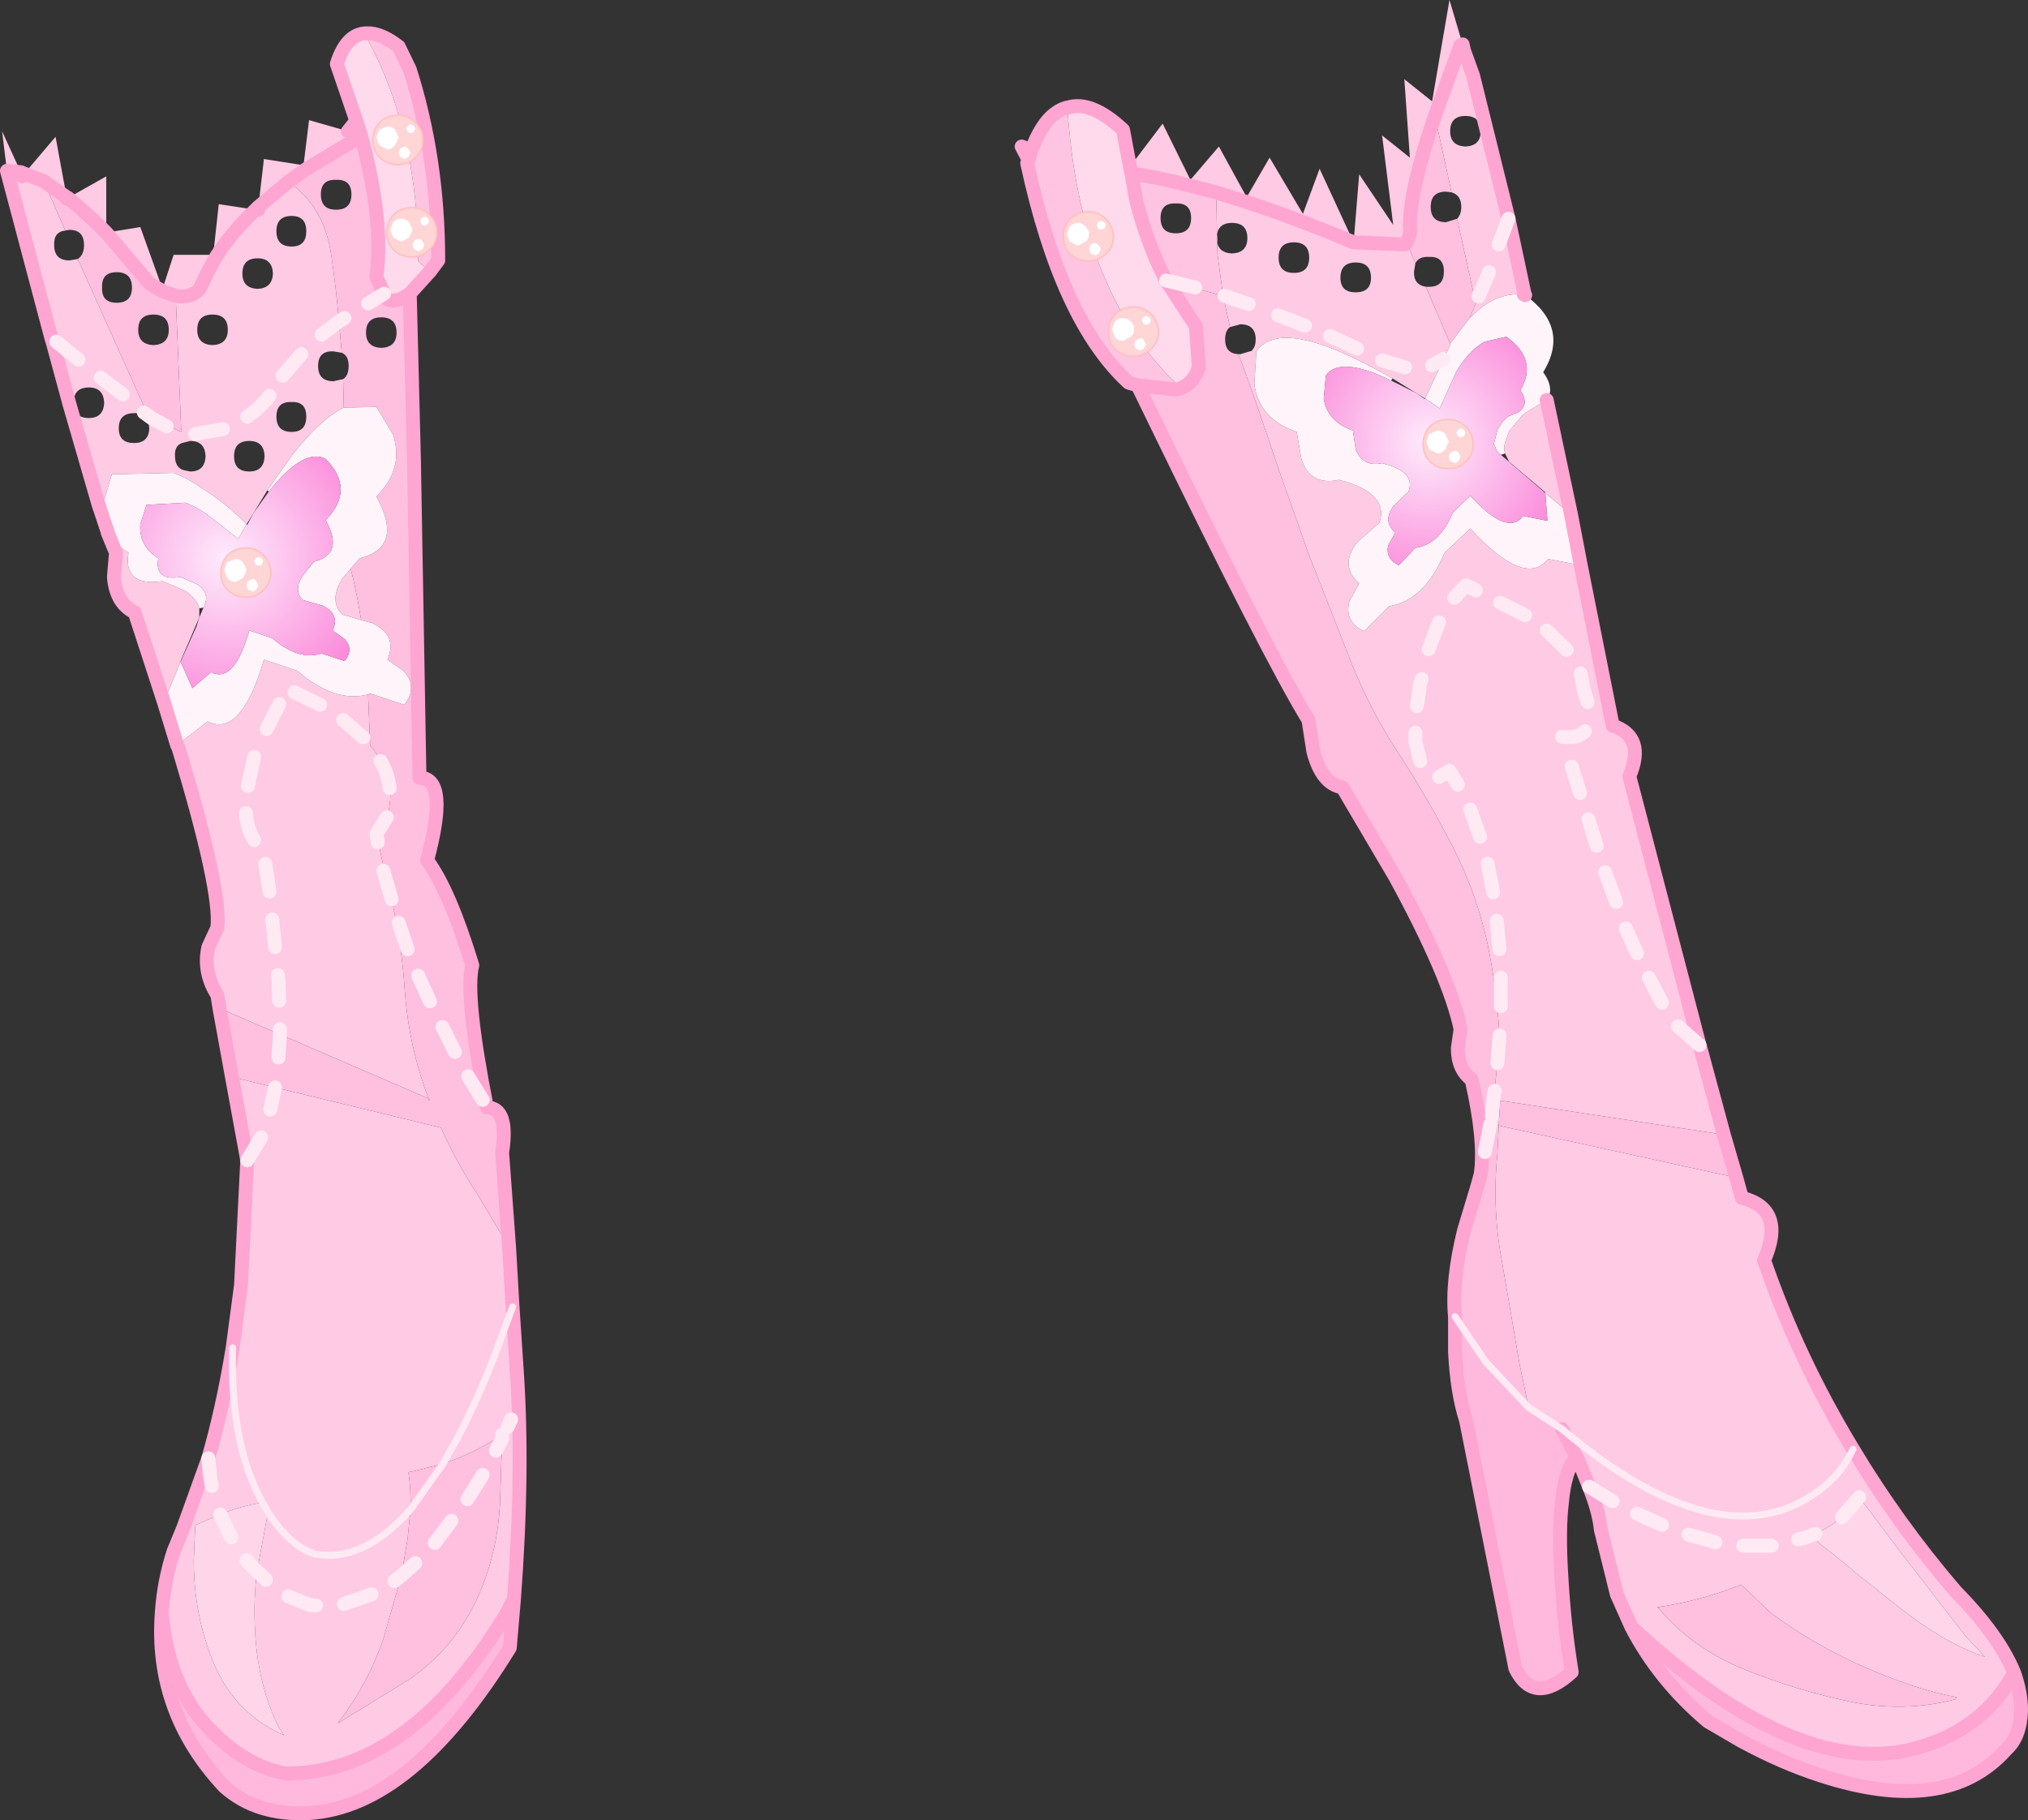 <?xml version="1.0" encoding="UTF-8" standalone="no"?>
<svg xmlns:xlink="http://www.w3.org/1999/xlink" height="131.05px" width="146.0px" xmlns="http://www.w3.org/2000/svg">
  <rect width="100%" height="100%" fill="#333333" stroke="none"/>
  <g transform="matrix(1.0, 0.0, 0.0, 1.0, 246.6, -125.05)">
    <path d="M-165.25 137.05 L-162.9 133.95 -160.9 138.0 -158.85 135.6 -156.85 139.25 -155.2 136.4 -152.8 140.45 -151.6 137.2 -149.15 142.5 -148.75 137.6 -146.3 141.25 -147.1 134.8 -145.1 136.4 -145.5 130.75 -143.5 132.35 -142.25 125.05 -141.3 128.25 -141.45 128.3 -141.55 128.55 -143.3 133.4 -141.55 128.55 -141.2 128.7 -140.55 130.5 -138.0 140.8 -136.85 146.2 -136.9 146.25 Q-138.7 146.1 -140.2 147.4 L-140.8 147.95 -140.35 146.9 -141.7 140.8 Q-141.4 140.5 -141.4 139.95 -141.4 139.1 -142.1 138.9 L-143.3 133.4 Q-145.1 138.7 -145.1 141.25 -145.0 141.95 -145.35 142.5 L-145.45 142.65 -149.15 142.5 Q-153.45 140.7 -157.0 139.55 L-159.05 138.9 -157.0 139.55 Q-153.45 140.7 -149.15 142.5 L-145.45 142.65 -145.35 142.5 -144.7 144.0 -144.8 144.6 Q-144.85 145.55 -143.95 145.7 L-142.2 149.8 -142.2 149.9 -144.0 153.75 -144.65 153.35 -146.35 152.3 Q-147.75 151.5 -149.2 150.8 -154.65 148.2 -156.15 150.35 L-156.3 152.7 Q-155.95 155.25 -153.25 156.15 L-152.9 158.15 Q-152.25 160.05 -150.2 159.6 -146.55 160.55 -147.3 162.7 L-148.9 164.1 Q-150.2 165.8 -148.75 167.05 L-149.45 168.35 Q-149.85 169.8 -148.4 170.5 L-146.6 168.7 Q-144.05 168.3 -142.6 164.85 L-140.75 163.1 Q-136.8 167.4 -135.15 165.3 L-132.8 165.75 -130.5 177.3 Q-128.1 178.1 -129.3 180.95 L-124.25 200.3 -124.2 200.45 -122.5 206.75 -138.6 204.3 -138.7 206.1 -139.3 206.0 -139.3 205.95 -139.1 204.25 Q-138.8 202.0 -138.65 199.6 L-138.65 199.5 Q-138.85 196.25 -139.5 193.05 -140.3 189.35 -142.05 185.95 -143.75 182.65 -145.75 179.55 -147.95 176.25 -149.4 172.55 L-152.35 165.05 -154.7 158.4 Q-155.9 154.75 -157.25 151.05 L-157.45 150.55 -157.3 150.55 -156.45 150.3 -156.45 150.25 Q-156.2 150.0 -156.2 149.5 -156.2 148.4 -157.3 148.4 L-158.05 148.6 -158.55 146.35 -158.95 143.35 -159.05 138.9 -161.0 138.4 Q-163.25 137.8 -165.15 137.55 L-165.25 137.05 M-135.25 153.85 L-133.5 162.1 -135.35 160.55 -135.35 160.5 -137.95 158.3 -138.25 157.7 Q-138.4 157.2 -138.15 156.65 L-137.95 156.1 -137.05 155.0 -136.75 154.75 -135.25 153.85 M-121.6 209.85 L-121.2 211.3 Q-118.0 212.1 -119.6 215.8 -117.15 222.9 -113.2 229.4 -110.0 234.75 -105.8 239.65 -102.7 242.8 -101.6 245.5 -103.7 249.4 -108.2 250.8 -116.9 253.55 -129.15 242.2 L-130.2 239.85 -131.35 235.2 Q-131.5 233.8 -132.2 232.1 L-132.9 230.35 -133.1 229.95 -133.15 229.9 -134.15 227.95 Q-124.3 236.25 -117.7 233.55 -115.5 232.6 -114.15 230.95 -113.6 230.25 -113.2 229.4 -113.6 230.25 -114.15 230.95 -115.5 232.6 -117.7 233.55 -124.3 236.25 -134.15 227.95 L-136.55 226.4 -137.2 223.3 -138.45 216.0 Q-139.2 212.1 -138.8 208.15 L-138.7 206.1 -121.6 209.85 M-161.0 138.4 L-160.9 138.0 -161.0 138.4 M-157.9 141.1 Q-159.0 141.1 -159.0 142.2 -159.0 143.25 -157.9 143.3 -156.8 143.25 -156.8 142.2 -156.8 141.1 -157.9 141.1 M-152.35 143.6 Q-152.35 142.5 -153.45 142.5 -154.55 142.5 -154.55 143.6 -154.55 144.7 -153.45 144.7 -152.35 144.7 -152.35 143.6 M-149.0 146.1 Q-147.9 146.1 -147.9 145.05 -147.9 143.95 -149.0 143.95 -150.1 143.95 -150.1 145.05 -150.1 146.1 -149.0 146.1 M-140.0 134.5 Q-140.0 133.4 -141.1 133.4 -142.2 133.4 -142.2 134.5 -142.2 135.55 -141.1 135.6 -140.0 135.55 -140.0 134.5 M-243.45 138.1 L-244.85 137.55 -243.45 138.1 -241.9 141.65 Q-242.75 141.75 -242.7 142.7 -242.7 143.8 -241.6 143.8 L-241.0 143.7 -235.95 154.95 -235.7 155.15 -233.55 156.15 -233.95 146.35 Q-232.95 146.55 -232.25 145.9 L-231.5 144.35 -231.05 143.55 Q-229.95 141.8 -228.2 140.15 -229.95 141.8 -231.05 143.55 L-231.5 144.35 -232.25 145.9 Q-232.95 146.55 -233.95 146.35 L-234.95 146.0 -234.9 145.85 -234.1 143.4 -231.25 143.4 -230.85 139.75 -228.2 140.15 -228.0 140.15 -228.0 139.95 -225.85 138.15 -228.0 139.95 -227.6 136.5 -224.75 136.95 -224.35 133.7 -221.55 134.5 -220.95 133.75 -220.6 134.85 -224.6 137.25 -225.85 138.15 Q-223.25 139.9 -222.75 143.45 -222.4 145.8 -222.2 148.2 L-222.0 150.45 -222.6 150.35 Q-223.7 150.3 -223.7 151.4 -223.7 152.5 -222.6 152.5 L-221.9 152.35 -221.85 154.4 Q-223.5 155.2 -225.55 157.8 L-227.35 160.35 -228.35 162.0 -228.85 162.8 Q-230.3 161.3 -232.15 160.15 -232.8 159.7 -233.4 159.4 L-234.1 159.1 -238.55 159.2 -239.15 161.25 -239.5 161.4 -241.6 154.15 -242.75 149.9 -242.55 149.65 -242.9 149.4 -246.1 137.35 -245.1 137.45 -245.0 137.75 -244.85 137.55 -242.6 134.9 -241.8 139.25 -243.45 138.1 M-245.1 137.45 L-246.1 137.35 -246.45 134.5 -245.1 137.45 M-241.7 139.3 L-238.95 137.75 -238.95 141.8 -236.5 141.4 -234.9 145.85 -235.0 145.95 -235.85 145.45 -238.95 141.8 Q-240.45 140.3 -241.7 139.3 M-209.95 214.85 L-209.7 219.15 -209.4 223.7 Q-208.9 230.95 -209.6 240.2 L-210.1 241.15 Q-211.6 243.7 -213.4 245.85 -219.15 252.75 -226.0 252.75 -228.5 252.35 -230.9 250.15 -234.5 246.9 -234.95 241.15 -234.8 238.9 -234.1 236.75 L-233.4 235.05 -231.6 230.05 Q-230.55 226.4 -229.85 222.1 L-229.25 217.6 -228.8 208.6 -229.9 202.6 -214.85 206.25 Q-213.75 208.75 -212.2 211.1 L-209.95 214.85 M-230.8 197.65 L-230.95 196.7 Q-232.0 195.05 -231.6 193.25 L-230.95 191.85 Q-230.65 189.15 -233.75 178.9 L-233.85 178.7 -231.65 177.0 Q-229.25 178.2 -227.6 172.55 L-225.2 173.35 Q-222.45 175.7 -220.1 175.05 L-219.95 178.75 Q-218.5 180.45 -218.5 182.3 -218.5 184.0 -219.5 185.1 L-218.75 188.55 -218.3 190.3 Q-217.65 193.35 -217.45 196.5 -217.15 200.45 -215.75 204.15 L-215.65 204.2 -215.7 204.3 -215.75 204.15 -230.8 197.65 M-234.8 175.6 L-236.9 169.15 Q-238.25 168.5 -238.4 166.6 L-238.25 164.85 -238.85 163.4 -238.85 163.35 -238.8 163.35 Q-238.35 164.25 -237.35 164.85 -237.75 167.3 -234.9 166.9 L-233.25 167.6 Q-232.45 168.15 -232.25 168.85 L-232.25 169.5 -233.6 172.65 -233.6 172.7 -234.8 175.6 M-228.05 143.65 Q-229.15 143.65 -229.15 144.75 -229.15 145.8 -228.05 145.85 -227.0 145.8 -226.95 144.75 -227.0 143.65 -228.05 143.65 M-225.6 140.6 Q-226.7 140.6 -226.7 141.7 -226.7 142.8 -225.6 142.8 -224.55 142.8 -224.55 141.7 -224.55 140.6 -225.6 140.6 M-221.35 166.0 Q-220.9 167.8 -220.6 169.7 L-221.95 169.3 Q-222.95 168.3 -221.95 166.7 L-221.35 166.0 M-229.75 157.9 Q-229.75 159.0 -228.65 159.0 -227.6 159.0 -227.55 157.9 -227.6 156.8 -228.65 156.8 -229.75 156.8 -229.75 157.9 M-231.3 149.9 Q-230.2 149.85 -230.2 148.8 -230.2 147.7 -231.3 147.7 -232.4 147.7 -232.4 148.8 -232.4 149.85 -231.3 149.9 M-226.7 155.05 Q-226.7 156.15 -225.6 156.15 -224.55 156.15 -224.55 155.05 -224.55 153.95 -225.6 154.0 -226.7 153.95 -226.7 155.05 M-236.95 156.95 Q-235.9 156.95 -235.85 155.9 -235.9 155.35 -236.15 155.05 -236.4 154.75 -236.95 154.8 -238.05 154.8 -238.05 155.9 -238.05 156.95 -236.95 156.95 M-232.9 156.8 L-233.5 156.95 Q-234.05 157.15 -234.0 157.9 -234.0 158.7 -233.4 158.9 L-232.9 159.0 Q-231.85 159.0 -231.8 157.9 -231.85 156.8 -232.9 156.8 M-239.1 154.05 Q-239.15 152.95 -240.2 152.95 -241.3 152.95 -241.3 154.05 -241.3 155.15 -240.2 155.15 -239.15 155.15 -239.1 154.05 M-209.7 219.15 L-210.8 222.15 Q-212.15 225.75 -213.7 228.65 L-214.7 230.45 -213.7 228.65 Q-212.15 225.75 -210.8 222.15 L-209.7 219.15 M-227.7 233.25 Q-229.3 233.5 -230.75 234.1 L-232.5 234.85 -232.55 235.0 -232.65 237.4 Q-232.65 241.45 -231.15 244.95 -229.6 248.5 -226.15 250.0 L-226.55 249.4 Q-228.1 246.2 -228.25 242.25 -228.35 240.2 -228.1 238.2 L-227.4 234.45 -227.3 233.95 -227.4 233.75 -227.7 233.25 Q-230.05 229.05 -229.85 222.1 -230.05 229.05 -227.7 233.25 M-217.05 233.75 Q-220.45 237.6 -223.95 236.95 -225.75 236.35 -227.3 233.95 -225.75 236.35 -223.95 236.95 -220.45 237.6 -217.05 233.75 L-217.25 235.8 -217.7 238.5 -219.0 243.05 Q-220.15 246.4 -222.3 249.15 L-217.1 245.95 Q-213.9 243.75 -212.2 240.05 -210.75 236.8 -210.6 233.15 L-210.45 228.65 -210.45 228.35 Q-212.35 229.65 -214.7 230.45 L-216.9 231.0 -217.2 231.05 Q-217.0 232.35 -217.05 233.75 M-115.9 235.5 L-116.1 235.7 -115.55 236.25 -114.75 236.85 -114.4 237.15 -113.4 237.95 -112.95 238.35 -109.8 240.85 Q-106.55 243.4 -103.7 244.35 L-105.1 242.85 -109.9 236.65 -112.75 232.85 Q-113.8 234.5 -115.9 235.5 M-127.2 240.85 Q-124.7 243.8 -120.9 245.3 -117.3 246.75 -113.55 247.55 -109.55 248.4 -105.8 247.4 L-105.75 247.25 Q-108.55 246.75 -112.35 245.1 -116.0 243.5 -119.1 241.2 L-121.25 239.15 Q-124.1 240.3 -127.1 240.75 L-127.3 240.75 -127.2 240.85" fill="#ffcae4" fill-rule="evenodd" stroke="none"/>
    <path d="M-164.7 152.8 L-165.35 152.6 Q-170.2 148.15 -172.65 136.8 L-172.55 136.55 -172.35 135.9 -172.3 135.75 Q-171.85 134.55 -171.2 133.75 -170.55 133.0 -169.8 132.8 L-169.75 132.8 Q-168.95 145.8 -161.95 152.65 L-161.9 153.1 -164.7 152.8 M-165.15 137.55 Q-163.25 137.8 -161.0 138.4 L-159.05 138.9 -158.95 143.35 -158.55 146.35 -162.65 145.25 Q-163.95 142.75 -164.8 139.5 L-165.15 137.55 M-161.95 141.85 Q-160.85 141.85 -160.85 140.75 -160.85 139.65 -161.95 139.7 -163.05 139.65 -163.05 140.75 -163.05 141.85 -161.95 141.85 M-220.2 127.45 Q-219.2 127.4 -217.9 128.4 L-217.1 130.05 Q-215.05 136.5 -215.05 143.8 L-215.65 144.6 -216.5 143.85 Q-216.45 134.7 -220.15 127.85 L-220.2 127.45" fill="#ffc4e1" fill-rule="evenodd" stroke="none"/>
    <path d="M-122.5 206.75 L-121.6 209.85 -138.7 206.1 -138.8 208.15 Q-139.2 212.1 -138.45 216.0 L-137.2 223.3 -136.55 226.4 -139.65 223.1 -141.85 219.85 Q-142.1 217.3 -141.2 213.65 L-140.25 210.5 -140.0 209.6 Q-139.65 207.2 -140.65 202.8 -141.65 202.05 -141.65 200.55 L-141.45 199.15 Q-142.25 195.35 -146.15 188.2 L-149.95 181.75 Q-151.45 181.5 -152.05 179.15 L-152.4 176.9 Q-155.2 172.35 -163.75 154.75 L-164.7 152.8 -161.9 153.1 Q-160.7 152.8 -160.3 151.5 L-160.5 148.55 -162.65 145.25 -158.55 146.35 -158.05 148.6 Q-158.4 148.85 -158.4 149.5 -158.4 150.5 -157.45 150.55 L-157.25 151.05 Q-155.9 154.75 -154.7 158.4 L-152.35 165.05 -149.4 172.55 Q-147.95 176.25 -145.75 179.55 -143.75 182.65 -142.05 185.95 -140.3 189.35 -139.5 193.05 -138.85 196.25 -138.65 199.5 L-138.65 199.6 Q-138.8 202.0 -139.1 204.25 L-139.3 205.95 -139.3 206.0 -138.7 206.1 -138.6 204.3 -122.5 206.75 M-145.35 142.5 Q-145.0 141.95 -145.1 141.25 -145.1 138.7 -143.3 133.4 L-142.1 138.9 -142.5 138.85 Q-143.6 138.85 -143.6 139.95 -143.6 141.05 -142.5 141.05 L-141.7 140.8 -140.35 146.9 -140.8 147.95 -142.2 149.8 -143.95 145.7 -143.7 145.7 Q-142.65 145.7 -142.65 144.6 -142.65 143.5 -143.7 143.55 -144.45 143.5 -144.7 144.0 L-145.35 142.5 M-243.45 138.1 L-241.8 139.25 -241.8 139.35 -241.7 139.3 Q-240.45 140.3 -238.95 141.8 L-235.85 145.45 -235.0 145.95 -234.95 146.0 -233.95 146.35 -233.55 156.15 -235.7 155.15 -235.95 154.95 -241.0 143.7 Q-240.55 143.4 -240.55 142.7 -240.55 141.6 -241.6 141.6 L-241.9 141.65 -243.45 138.1 M-221.85 154.4 L-221.9 152.35 Q-221.5 152.1 -221.5 151.4 -221.5 150.65 -222.0 150.45 L-222.2 148.2 Q-222.4 145.8 -222.75 143.45 -223.25 139.9 -225.85 138.15 L-224.6 137.25 -220.6 134.85 Q-218.95 140.95 -219.5 145.0 L-218.8 146.55 Q-218.15 146.95 -217.1 146.2 L-216.8 158.1 -216.4 181.05 Q-214.25 181.05 -215.85 187.0 -214.25 189.15 -212.6 194.55 -213.15 196.7 -211.55 204.8 -209.95 204.8 -210.45 208.05 L-209.95 214.85 -212.2 211.1 Q-213.75 208.75 -214.85 206.25 L-229.9 202.6 -230.8 197.65 -215.75 204.15 -215.7 204.3 -215.65 204.2 -215.75 204.15 Q-217.15 200.45 -217.45 196.5 -217.65 193.35 -218.3 190.3 L-218.75 188.55 -219.5 185.1 Q-218.5 184.0 -218.5 182.3 -218.5 180.45 -219.95 178.75 L-220.1 175.05 -219.9 175.0 -217.5 175.8 Q-216.5 174.55 -217.5 173.4 L-218.7 172.55 Q-217.95 170.75 -219.85 169.9 L-220.6 169.7 Q-220.9 167.8 -221.35 166.0 L-220.7 165.25 Q-217.5 164.45 -219.5 160.8 -217.5 158.8 -218.3 156.35 L-219.5 154.35 -221.85 154.4 M-239.25 145.75 Q-239.3 146.85 -238.2 146.85 -237.1 146.85 -237.1 145.75 -237.1 144.65 -238.2 144.65 -239.3 144.65 -239.25 145.75 M-221.3 139.05 Q-221.3 137.95 -222.4 138.0 -223.5 137.95 -223.5 139.05 -223.5 140.15 -222.4 140.15 -221.3 140.15 -221.3 139.05 M-220.25 149.0 Q-220.25 150.05 -219.15 150.1 -218.05 150.05 -218.05 149.0 -218.05 147.9 -219.15 147.9 -220.25 147.9 -220.25 149.0 M-236.65 148.8 Q-236.65 149.85 -235.55 149.9 -234.45 149.85 -234.45 148.8 -234.45 147.7 -235.55 147.7 -236.65 147.7 -236.65 148.8 M-217.05 233.75 Q-217.0 232.35 -217.2 231.05 L-216.9 231.0 -214.7 230.45 Q-212.35 229.65 -210.45 228.35 L-210.45 228.65 -210.6 233.15 Q-210.75 236.8 -212.2 240.05 -213.9 243.75 -217.1 245.95 L-222.3 249.15 Q-220.15 246.4 -219.0 243.05 L-217.7 238.5 -217.25 235.8 -217.05 233.75 -214.7 230.45 -217.05 233.75 M-127.1 240.75 Q-124.1 240.3 -121.25 239.15 L-119.1 241.2 Q-116.0 243.5 -112.35 245.1 -108.55 246.75 -105.75 247.25 L-105.8 247.4 Q-109.55 248.4 -113.55 247.55 -117.3 246.75 -120.9 245.3 -124.7 243.8 -127.2 240.85 L-127.1 240.75" fill="#ffbfdf" fill-rule="evenodd" stroke="none"/>
    <path d="M-136.8 146.3 Q-133.55 148.65 -135.5 151.85 -134.65 153.05 -135.25 153.85 L-136.75 154.75 -137.05 155.0 -137.95 156.1 -138.15 156.65 Q-138.4 157.2 -138.25 157.7 L-138.55 157.8 -138.85 157.5 -139.05 157.0 -138.8 156.0 -138.45 155.45 -138.05 155.05 -137.3 154.75 Q-136.45 154.15 -137.15 153.15 -135.85 150.95 -138.15 149.3 L-139.7 149.65 Q-140.65 150.15 -141.5 151.4 L-141.75 151.8 -142.95 154.45 -144.0 153.75 -142.2 149.9 -142.2 149.8 -140.8 147.95 -140.2 147.4 Q-138.7 146.1 -136.9 146.25 L-136.8 146.3 M-133.5 162.1 L-132.8 165.75 -135.15 165.3 Q-136.8 167.4 -140.75 163.1 L-142.6 164.85 Q-144.05 168.3 -146.6 168.7 L-148.4 170.5 Q-149.85 169.8 -149.45 168.35 L-148.75 167.05 Q-150.2 165.8 -148.9 164.1 L-147.3 162.7 Q-146.55 160.55 -150.2 159.6 -152.25 160.05 -152.9 158.15 L-153.25 156.15 Q-155.95 155.25 -156.3 152.7 L-156.15 150.35 Q-154.65 148.2 -149.2 150.8 -147.75 151.5 -146.35 152.3 L-146.45 152.45 Q-150.15 150.65 -151.15 152.1 L-151.3 153.75 Q-151.05 155.4 -149.2 156.05 L-149.0 157.4 Q-148.5 158.7 -147.1 158.4 -144.65 159.0 -145.2 160.45 L-146.25 161.45 Q-147.1 162.55 -146.15 163.4 L-146.65 164.3 Q-146.9 165.25 -145.9 165.75 L-144.7 164.5 Q-142.95 164.25 -142.0 161.95 L-140.75 160.75 Q-138.05 163.7 -136.95 162.2 L-135.2 162.55 -135.35 160.55 -133.5 162.1 M-239.15 161.25 L-238.55 159.2 -234.1 159.1 -233.4 159.4 Q-232.8 159.7 -232.15 160.15 -230.3 161.3 -228.85 162.8 L-229.45 163.85 -231.75 162.05 Q-232.55 161.5 -233.25 161.25 L-233.3 161.25 -236.05 161.4 -236.5 162.8 Q-236.6 164.4 -235.2 165.25 -235.5 166.9 -233.6 166.6 L-232.45 167.1 Q-231.4 167.75 -231.95 168.8 L-232.25 168.85 Q-232.45 168.15 -233.25 167.6 L-234.9 166.9 Q-237.75 167.3 -237.35 164.85 -238.35 164.25 -238.8 163.35 -239.25 162.45 -239.15 161.25 M-227.35 160.35 L-225.55 157.8 Q-223.5 155.2 -221.85 154.4 L-219.5 154.35 -218.3 156.35 Q-217.5 158.8 -219.5 160.8 -217.5 164.45 -220.7 165.25 L-221.35 166.0 -221.95 166.7 Q-222.95 168.3 -221.95 169.3 L-220.6 169.7 -219.85 169.9 Q-217.95 170.75 -218.7 172.55 L-217.5 173.4 Q-216.5 174.55 -217.5 175.8 L-219.9 175.0 -220.1 175.05 Q-222.45 175.7 -225.2 173.35 L-227.6 172.55 Q-229.25 178.2 -231.65 177.0 L-233.85 178.7 -234.8 175.6 -233.6 172.7 -232.75 174.6 -231.4 173.45 Q-229.75 174.3 -228.65 170.45 L-227.0 171.0 Q-225.1 172.65 -223.45 172.1 L-221.8 172.65 Q-221.1 171.8 -221.8 171.05 L-222.65 170.45 Q-222.1 169.25 -223.4 168.65 L-224.8 168.25 Q-225.5 167.55 -224.8 166.5 L-224.0 165.5 Q-221.8 164.95 -223.15 162.5 -221.0 160.3 -223.15 158.1 -224.7 157.25 -227.25 160.45 L-227.35 160.35" fill="#fff4fa" fill-rule="evenodd" stroke="none"/>
    <path d="M-144.0 153.75 L-142.95 154.45 -141.75 151.8 -141.5 151.4 Q-140.65 150.15 -139.7 149.65 L-138.15 149.3 Q-135.85 150.95 -137.15 153.15 -136.45 154.15 -137.3 154.75 L-138.05 155.05 -138.45 155.45 -138.8 156.0 -139.05 157.0 -138.85 157.5 -138.55 157.8 -137.95 158.3 -137.75 158.5 -137.5 158.7 -135.35 160.55 -135.2 162.55 -136.95 162.2 Q-138.05 163.7 -140.75 160.75 L-142.0 161.95 Q-142.95 164.25 -144.7 164.5 L-145.9 165.75 Q-146.9 165.25 -146.65 164.3 L-146.15 163.4 Q-147.1 162.55 -146.25 161.45 L-145.2 160.45 Q-144.65 159.0 -147.1 158.4 -148.5 158.7 -149.0 157.4 L-149.2 156.05 Q-151.05 155.4 -151.3 153.75 L-151.15 152.1 Q-150.15 150.65 -146.45 152.45 L-144.65 153.35 -144.0 153.8 -144.0 153.75" fill="url(#gradient0)" fill-rule="evenodd" stroke="none"/>
    <path d="M-169.75 132.8 Q-168.05 132.25 -165.75 134.4 L-165.25 137.05 -165.15 137.55 -164.8 139.5 Q-163.95 142.75 -162.65 145.25 L-160.5 148.55 -160.3 151.5 Q-160.7 152.8 -161.9 153.1 L-161.95 152.65 Q-168.95 145.8 -169.75 132.8 M-220.95 133.75 L-222.35 129.65 Q-221.65 127.45 -220.2 127.45 L-220.15 127.85 Q-216.45 134.7 -216.5 143.85 L-215.65 144.6 -217.1 146.2 Q-218.15 146.95 -218.8 146.55 L-219.5 145.0 Q-218.95 140.95 -220.6 134.85 L-220.95 133.75" fill="#ffd9ec" fill-rule="evenodd" stroke="none"/>
    <path d="M-227.25 160.45 Q-224.7 157.25 -223.15 158.1 -221.0 160.3 -223.15 162.5 -221.8 164.95 -224.0 165.5 L-224.8 166.5 Q-225.5 167.55 -224.8 168.25 L-223.4 168.65 Q-222.1 169.25 -222.65 170.45 L-221.8 171.05 Q-221.1 171.8 -221.8 172.65 L-223.45 172.1 Q-225.1 172.65 -227.0 171.0 L-228.65 170.45 Q-229.75 174.3 -231.4 173.45 L-232.75 174.6 -233.6 172.7 -232.45 170.15 -232.25 169.5 -231.95 168.8 Q-231.4 167.75 -232.45 167.1 L-233.6 166.6 Q-235.5 166.9 -235.2 165.25 -236.6 164.4 -236.5 162.8 L-236.05 161.4 -233.3 161.25 -233.25 161.25 Q-232.55 161.5 -231.75 162.05 L-229.45 163.85 -228.85 162.8 -228.8 162.85 -228.35 162.0 -227.25 160.45" fill="url(#gradient1)" fill-rule="evenodd" stroke="none"/>
    <path d="M-227.3 233.95 L-227.4 234.45 -228.1 238.2 Q-228.35 240.2 -228.25 242.25 -228.1 246.2 -226.55 249.4 L-226.15 250.0 Q-229.6 248.5 -231.15 244.95 -232.65 241.45 -232.65 237.4 L-232.55 235.0 -232.5 234.85 -230.75 234.1 Q-229.3 233.5 -227.7 233.25 L-227.4 233.75 -227.3 233.95 M-115.9 235.5 Q-113.8 234.5 -112.75 232.85 L-109.9 236.65 -105.1 242.85 -103.7 244.35 Q-106.55 243.4 -109.8 240.85 L-112.95 238.35 -113.4 237.95 -114.4 237.15 -114.75 236.85 -115.55 236.25 -116.1 235.7 -115.9 235.5" fill="#ffd5ea" fill-rule="evenodd" stroke="none"/>
    <path d="M-101.6 245.5 Q-101.1 246.9 -101.1 248.2 -101.15 250.1 -102.15 251.0 -106.45 255.85 -115.5 252.9 -118.3 252.0 -121.25 250.4 L-123.65 249.0 Q-127.15 246.05 -129.15 242.2 -116.9 253.55 -108.2 250.8 -103.7 249.4 -101.6 245.5 M-133.1 229.95 L-133.25 230.15 Q-133.95 231.05 -134.15 233.2 -134.4 235.25 -134.2 238.45 -134.0 242.1 -133.45 245.45 -136.15 247.9 -137.5 245.2 L-141.05 227.35 Q-141.7 225.35 -141.85 222.4 L-141.85 219.85 -139.65 223.1 -136.55 226.4 -134.15 227.95 -133.15 229.9 -133.1 229.95 M-209.6 240.2 L-209.9 243.7 Q-216.95 255.15 -224.35 255.6 -228.1 255.8 -230.45 253.7 -235.5 248.3 -234.95 241.15 -234.5 246.9 -230.9 250.15 -228.5 252.35 -226.0 252.75 -219.15 252.75 -213.4 245.85 -211.6 243.7 -210.1 241.15 L-209.6 240.2" fill="#ffb9dc" fill-rule="evenodd" stroke="none"/>
    <path d="M-127.1 240.75 L-127.2 240.85 -127.3 240.75 -127.1 240.75" fill="#feabd6" fill-rule="evenodd" stroke="none"/>
    <path d="M-141.3 128.25 L-141.2 128.7 -140.55 130.5 -138.0 140.8 -136.85 146.2 -136.8 146.3 -136.9 146.25 M-135.25 153.85 L-133.5 162.1 -132.8 165.75 -130.5 177.3 Q-128.1 178.1 -129.3 180.95 L-124.25 200.3 -124.2 200.45 -122.5 206.75 -121.6 209.85 -121.2 211.3 Q-118.0 212.1 -119.6 215.8 -117.15 222.9 -113.2 229.4 -110.0 234.75 -105.8 239.65 -102.7 242.8 -101.6 245.5 -101.1 246.9 -101.1 248.2 -101.15 250.1 -102.15 251.0 -106.45 255.85 -115.5 252.9 -118.3 252.0 -121.25 250.4 L-123.65 249.0 Q-127.15 246.05 -129.15 242.2 L-130.2 239.85 -131.35 235.2 Q-131.5 233.8 -132.2 232.1 L-132.9 230.35 -133.1 229.95 -133.25 230.15 Q-133.95 231.05 -134.15 233.2 -134.4 235.25 -134.2 238.45 -134.0 242.1 -133.45 245.45 -136.15 247.9 -137.5 245.2 L-141.05 227.35 Q-141.7 225.35 -141.85 222.4 L-141.85 219.85 Q-142.1 217.3 -141.2 213.65 L-140.25 210.5 -140.0 209.6 Q-139.65 207.2 -140.65 202.8 -141.65 202.05 -141.65 200.55 L-141.45 199.15 Q-142.25 195.35 -146.15 188.2 L-149.95 181.75 Q-151.45 181.5 -152.05 179.15 L-152.4 176.9 Q-155.2 172.35 -163.75 154.75 L-164.7 152.8 -165.35 152.6 Q-170.2 148.15 -172.65 136.8 L-172.55 136.55 -173.05 135.6 -172.35 135.9 -172.3 135.75 Q-171.85 134.55 -171.2 133.75 -170.55 133.0 -169.8 132.8 M-169.75 132.8 Q-168.05 132.25 -165.75 134.4 L-165.25 137.05 -165.15 137.55 Q-163.25 137.8 -161.0 138.4 L-159.05 138.9 -157.0 139.55 Q-153.45 140.7 -149.15 142.5 L-145.45 142.65 -145.35 142.5 Q-145.0 141.95 -145.1 141.25 -145.1 138.7 -143.3 133.4 L-141.55 128.55 -141.45 128.3 -141.2 128.7 M-161.9 153.1 L-164.7 152.8 M-162.65 145.25 L-160.5 148.55 -160.3 151.5 Q-160.7 152.8 -161.9 153.1 M-244.85 137.55 L-243.45 138.1 -241.8 139.25 -241.8 139.35 -241.7 139.3 -241.8 139.25 M-244.85 137.55 L-245.1 137.45 -245.0 137.75 -244.85 137.55 M-246.1 137.35 L-245.1 137.45 M-246.1 137.35 L-242.9 149.4 -242.55 149.65 M-242.75 149.9 L-241.6 154.15 -239.5 161.4 -238.85 163.35 -238.85 163.4 -238.25 164.85 -238.4 166.6 Q-238.25 168.5 -236.9 169.15 L-234.8 175.6 -233.85 178.7 -233.75 178.9 Q-230.65 189.15 -230.95 191.85 L-231.6 193.25 Q-232.0 195.05 -230.95 196.7 L-230.8 197.65 -229.9 202.6 -228.8 208.6 -229.25 217.6 -229.85 222.1 Q-230.55 226.4 -231.6 230.05 L-233.4 235.05 -234.1 236.75 Q-234.8 238.9 -234.95 241.15 -234.5 246.9 -230.9 250.15 -228.5 252.35 -226.0 252.75 -219.15 252.75 -213.4 245.85 -211.6 243.7 -210.1 241.15 L-209.6 240.2 -209.9 243.7 Q-216.95 255.15 -224.35 255.6 -228.1 255.8 -230.45 253.7 -235.5 248.3 -234.95 241.15 M-225.85 138.15 L-228.0 139.95 -228.0 140.15 -228.2 140.15 Q-229.95 141.8 -231.05 143.55 L-231.5 144.35 -232.25 145.9 Q-232.95 146.55 -233.95 146.35 L-234.95 146.0 -235.0 145.95 -235.85 145.45 -238.95 141.8 Q-240.45 140.3 -241.7 139.3 M-165.15 137.55 L-164.8 139.5 Q-163.95 142.75 -162.65 145.25 M-172.55 136.55 L-172.35 135.9 M-228.2 140.15 L-228.0 139.95 M-221.55 134.5 L-220.95 133.75 -222.35 129.65 Q-221.65 127.45 -220.2 127.45 -219.2 127.4 -217.9 128.4 L-217.1 130.05 Q-215.05 136.5 -215.05 143.8 L-215.65 144.6 -217.1 146.2 -216.8 158.1 -216.4 181.05 Q-214.25 181.05 -215.85 187.0 -214.25 189.15 -212.6 194.55 -213.15 196.7 -211.55 204.8 -209.95 204.8 -210.45 208.05 L-209.95 214.85 -209.7 219.15 -209.4 223.7 Q-208.9 230.95 -209.6 240.2 M-225.85 138.15 L-224.6 137.25 -220.6 134.85 -220.95 133.75 M-220.6 134.85 Q-218.95 140.95 -219.5 145.0 L-218.8 146.55 Q-218.15 146.95 -217.1 146.2 M-242.9 149.4 L-242.75 149.9 M-134.15 227.95 L-133.15 229.9 -133.1 229.95 M-101.6 245.5 Q-103.7 249.4 -108.2 250.8 -116.9 253.55 -129.15 242.2" fill="none" stroke="#fea5d2" stroke-linecap="round" stroke-linejoin="round" stroke-width="1.0"/>
    <path d="M-214.7 230.45 L-213.7 228.65 Q-212.15 225.75 -210.8 222.15 L-209.7 219.15 M-227.7 233.25 Q-230.05 229.05 -229.85 222.1 M-227.7 233.25 L-227.4 233.75 -227.3 233.95 Q-225.75 236.35 -223.95 236.95 -220.45 237.6 -217.05 233.75 L-214.7 230.45 M-134.15 227.95 Q-124.3 236.25 -117.7 233.55 -115.5 232.6 -114.15 230.95 -113.6 230.25 -113.2 229.4 M-136.55 226.4 L-134.15 227.95 M-141.85 219.85 L-139.65 223.1 -136.55 226.4" fill="none" stroke="#ffeaf4" stroke-linecap="round" stroke-linejoin="round" stroke-width="0.5"/>
    <path d="M-139.4 144.65 L-140.15 146.4 M-138.0 140.8 L-138.7 142.65 M-158.45 146.35 L-156.7 146.95 M-140.35 167.55 L-141.05 167.2 -141.9 168.1 M-136.8 169.35 L-138.6 168.45 M-133.8 171.85 L-135.25 170.45 M-143.0 169.85 L-143.75 171.8 M-150.85 149.25 L-148.9 150.15 M-147.1 151.0 L-145.45 151.5 M-143.5 151.35 L-142.7 150.9 M-143.0 181.0 L-142.25 180.55 -141.65 181.55 M-144.7 177.8 L-144.7 178.5 -144.35 179.85 M-144.25 173.95 L-144.35 174.25 -144.6 175.9 M-140.75 183.35 L-140.05 185.3 M-132.3 175.6 L-132.55 174.85 -132.8 173.55 M-132.85 182.15 L-133.45 180.25 M-134.15 178.1 Q-132.95 178.25 -132.5 177.7 M-138.55 195.45 L-138.55 197.5 M-138.85 191.35 L-138.65 193.4 M-139.5 187.25 L-139.1 189.3 M-130.25 190.0 L-130.75 188.65 -131.05 187.85 M-128.75 193.7 L-129.55 191.9 M-126.95 197.25 L-127.9 195.45 M-131.65 185.95 L-132.25 184.05 M-154.6 147.75 L-152.65 148.5 M-220.1 146.9 L-218.95 146.2 M-223.45 149.15 L-222.2 148.2 -221.8 147.95 M-236.25 154.75 L-235.7 155.15 -234.6 155.75 M-242.55 149.65 L-240.95 150.95 M-239.35 152.25 L-237.75 153.45 M-232.55 156.3 L-230.55 155.95 M-228.8 155.05 Q-227.85 154.4 -227.2 153.55 M-226.25 152.1 L-224.9 150.55 M-225.4 174.9 L-223.55 175.8 M-227.4 177.55 L-226.5 175.75 M-228.75 181.65 L-228.3 179.55 M-228.3 185.55 Q-228.8 184.75 -228.9 183.6 M-227.2 189.25 L-227.5 187.25 M-226.8 193.25 L-227.0 191.25 M-226.5 197.1 L-226.55 195.65 -226.6 195.25 M-216.5 195.3 L-215.65 197.15 M-217.9 191.5 L-217.25 193.4 M-219.0 187.75 L-218.4 189.8 M-218.75 183.9 L-219.5 185.1 -219.4 185.7 M-219.2 179.85 Q-218.65 180.8 -218.55 181.8 M-221.9 176.9 L-220.45 178.15 M-212.9 202.55 L-211.85 204.25 M-214.75 199.0 L-213.85 200.8 M-226.55 201.2 L-226.45 199.55 -226.45 199.15 M-227.15 204.95 L-226.8 203.35 M-228.8 208.6 L-227.8 206.95 M-231.6 230.05 L-231.5 231.15 -231.35 232.05 M-225.85 240.0 L-224.35 240.6 -223.85 240.65 M-228.85 237.4 L-228.1 238.2 -227.85 238.4 -227.45 238.8 M-230.75 234.1 L-229.95 235.75 M-210.05 227.8 L-209.8 227.25 M-210.9 229.5 L-210.45 228.65 -210.45 228.35 M-212.95 233.0 L-211.85 231.25 M-215.3 236.15 L-214.1 234.55 M-218.2 238.9 L-217.7 238.5 -216.7 237.6 M-221.85 240.55 L-219.85 239.85 M-114.0 234.3 L-112.75 232.85 M-117.15 235.9 L-116.75 235.8 -116.55 235.75 -116.2 235.6 -115.9 235.5 M-121.1 236.35 L-119.05 236.35 M-139.3 206.0 L-139.7 208.0 M-139.0 203.6 L-139.1 204.25 -139.2 205.45 M-138.65 199.6 L-138.8 201.6 M-125.05 235.55 L-123.1 236.1 M-128.75 234.05 L-126.95 234.85 M-132.2 232.1 L-130.5 233.15 M-124.25 200.3 L-125.8 198.95 M-162.65 145.25 L-160.55 145.75" fill="none" stroke="#ffeaf4" stroke-linecap="round" stroke-linejoin="round" stroke-width="1.0"/>
    <path d="M-215.7 140.5 Q-215.15 141.05 -215.15 141.8 -215.15 142.55 -215.7 143.05 -216.2 143.55 -216.95 143.55 -217.7 143.55 -218.25 143.05 -218.75 142.55 -218.75 141.8 -218.75 141.05 -218.25 140.5 -217.7 140.0 -216.95 140.0 -216.2 140.0 -215.7 140.5 M-217.15 141.05 Q-217.4 140.8 -217.7 140.8 -218.05 140.8 -218.3 141.05 L-218.5 141.6 -218.3 142.15 -217.7 142.45 -217.15 142.15 -216.9 141.6 -217.15 141.05 M-216.2 142.4 Q-216.3 142.25 -216.45 142.25 -216.65 142.25 -216.8 142.4 L-216.9 142.7 -216.8 143.0 -216.45 143.15 -216.2 143.0 -216.05 142.7 -216.2 142.4 M-215.8 141.2 L-215.7 140.95 -215.8 140.75 -216.05 140.65 -216.25 140.75 -216.35 140.95 -216.25 141.2 -216.05 141.3 -215.8 141.2" fill="#ffd5d5" fill-rule="evenodd" stroke="none"/>
    <path d="M-215.8 141.2 L-216.05 141.3 -216.25 141.2 -216.35 140.95 -216.25 140.75 -216.05 140.65 -215.8 140.75 -215.7 140.95 -215.8 141.2 M-216.2 142.4 L-216.05 142.7 -216.2 143.0 -216.45 143.15 -216.8 143.0 -216.9 142.7 -216.8 142.4 Q-216.65 142.25 -216.45 142.25 -216.3 142.25 -216.2 142.4 M-217.15 141.05 L-216.9 141.6 -217.15 142.15 -217.7 142.45 -218.3 142.15 -218.5 141.6 -218.3 141.05 Q-218.05 140.8 -217.7 140.8 -217.4 140.8 -217.15 141.05" fill="#ffffff" fill-rule="evenodd" stroke="none"/>
    <path d="M-215.7 140.5 Q-215.15 141.05 -215.15 141.8 -215.15 142.55 -215.7 143.05 -216.2 143.55 -216.95 143.55 -217.7 143.55 -218.25 143.05 -218.75 142.55 -218.75 141.8 -218.75 141.05 -218.25 140.5 -217.7 140.0 -216.95 140.0 -216.2 140.0 -215.7 140.5 Z" fill="none" stroke="#ffbfbf" stroke-linecap="round" stroke-linejoin="round" stroke-width="0.1"/>
    <path d="M-216.7 133.85 Q-216.15 134.4 -216.15 135.15 -216.15 135.9 -216.7 136.4 -217.2 136.9 -217.95 136.9 -218.7 136.9 -219.25 136.4 -219.75 135.9 -219.75 135.15 -219.75 134.4 -219.25 133.85 -218.7 133.35 -217.95 133.35 -217.2 133.35 -216.7 133.85 M-217.9 134.95 L-218.15 134.4 Q-218.4 134.15 -218.7 134.15 L-219.3 134.4 -219.5 134.95 -219.3 135.5 -218.7 135.8 Q-218.4 135.8 -218.15 135.5 L-217.9 134.95 M-217.2 135.75 L-217.45 135.6 -217.8 135.75 -217.9 136.05 -217.8 136.35 -217.45 136.5 -217.2 136.35 -217.05 136.05 -217.2 135.75 M-216.7 134.3 L-216.8 134.1 -217.05 134.0 -217.25 134.1 -217.35 134.3 -217.25 134.55 -217.05 134.65 -216.8 134.55 -216.7 134.3" fill="#ffd5d5" fill-rule="evenodd" stroke="none"/>
    <path d="M-216.7 134.3 L-216.8 134.55 -217.05 134.65 -217.25 134.55 -217.35 134.3 -217.25 134.1 -217.05 134.0 -216.8 134.1 -216.7 134.3 M-217.2 135.75 L-217.05 136.05 -217.2 136.35 -217.45 136.5 -217.8 136.35 -217.9 136.05 -217.8 135.75 -217.45 135.6 -217.2 135.75 M-217.9 134.95 L-218.15 135.5 Q-218.4 135.8 -218.7 135.8 L-219.3 135.5 -219.5 134.95 -219.3 134.4 -218.7 134.15 Q-218.4 134.15 -218.15 134.4 L-217.9 134.95" fill="#ffffff" fill-rule="evenodd" stroke="none"/>
    <path d="M-216.7 133.85 Q-216.15 134.4 -216.15 135.15 -216.15 135.9 -216.7 136.4 -217.2 136.9 -217.95 136.9 -218.7 136.9 -219.25 136.4 -219.75 135.9 -219.75 135.15 -219.75 134.4 -219.25 133.85 -218.7 133.35 -217.95 133.35 -217.2 133.35 -216.7 133.85 Z" fill="none" stroke="#ffbfbf" stroke-linecap="round" stroke-linejoin="round" stroke-width="0.1"/>
    <path d="M-163.75 147.65 Q-163.2 148.2 -163.2 148.95 -163.2 149.7 -163.75 150.2 -164.25 150.7 -165.0 150.7 -165.75 150.7 -166.3 150.2 -166.8 149.7 -166.8 148.95 -166.8 148.2 -166.3 147.65 -165.75 147.15 -165.0 147.15 -164.25 147.15 -163.75 147.65 M-164.95 148.75 Q-164.95 148.45 -165.2 148.2 -165.45 147.95 -165.75 147.95 -166.1 147.95 -166.35 148.2 L-166.55 148.75 -166.35 149.3 Q-166.1 149.6 -165.75 149.6 L-165.2 149.3 Q-164.95 149.1 -164.95 148.75 M-164.25 149.55 Q-164.35 149.4 -164.5 149.4 L-164.85 149.55 -164.95 149.85 -164.85 150.15 -164.5 150.3 -164.25 150.15 -164.1 149.85 -164.25 149.55 M-163.75 148.1 L-163.85 147.9 -164.1 147.8 -164.3 147.9 -164.4 148.1 -164.3 148.35 -164.1 148.45 -163.85 148.35 -163.75 148.1" fill="#ffd5d5" fill-rule="evenodd" stroke="none"/>
    <path d="M-163.75 148.1 L-163.85 148.35 -164.1 148.45 -164.3 148.35 -164.4 148.1 -164.3 147.9 -164.1 147.8 -163.85 147.9 -163.75 148.1 M-164.25 149.55 L-164.1 149.85 -164.25 150.15 -164.5 150.3 -164.85 150.15 -164.95 149.85 -164.85 149.55 -164.5 149.4 Q-164.35 149.4 -164.25 149.55 M-164.95 148.75 Q-164.95 149.1 -165.2 149.3 L-165.75 149.6 Q-166.1 149.6 -166.35 149.3 L-166.55 148.75 -166.35 148.2 Q-166.1 147.95 -165.75 147.95 -165.45 147.95 -165.2 148.2 -164.95 148.45 -164.95 148.75" fill="#ffffff" fill-rule="evenodd" stroke="none"/>
    <path d="M-163.75 147.65 Q-163.2 148.2 -163.2 148.95 -163.2 149.7 -163.75 150.2 -164.25 150.7 -165.0 150.7 -165.75 150.7 -166.3 150.2 -166.8 149.7 -166.8 148.95 -166.8 148.2 -166.3 147.65 -165.75 147.15 -165.0 147.15 -164.25 147.15 -163.75 147.65 Z" fill="none" stroke="#ffbfbf" stroke-linecap="round" stroke-linejoin="round" stroke-width="0.1"/>
    <path d="M-167.0 140.8 Q-166.45 141.35 -166.45 142.1 -166.45 142.85 -167.0 143.35 -167.5 143.85 -168.25 143.85 -169.0 143.85 -169.55 143.35 -170.05 142.85 -170.05 142.1 -170.05 141.35 -169.55 140.8 -169.0 140.3 -168.25 140.3 -167.5 140.3 -167.0 140.8 M-168.45 141.35 Q-168.7 141.1 -169.0 141.1 -169.35 141.1 -169.6 141.35 L-169.8 141.9 -169.6 142.45 -169.0 142.75 -168.45 142.45 Q-168.2 142.25 -168.2 141.9 -168.2 141.6 -168.45 141.35 M-167.5 142.7 L-167.75 142.55 Q-167.95 142.55 -168.1 142.7 L-168.2 143.0 -168.1 143.3 -167.75 143.45 -167.5 143.3 -167.35 143.0 -167.5 142.7 M-167.1 141.5 L-167.0 141.25 -167.1 141.05 -167.35 140.95 -167.55 141.05 -167.65 141.25 -167.55 141.5 -167.35 141.6 -167.1 141.5" fill="#ffd5d5" fill-rule="evenodd" stroke="none"/>
    <path d="M-167.1 141.5 L-167.35 141.6 -167.55 141.5 -167.65 141.25 -167.55 141.05 -167.35 140.95 -167.1 141.05 -167.0 141.25 -167.1 141.5 M-167.5 142.7 L-167.35 143.0 -167.5 143.3 -167.75 143.45 -168.1 143.3 -168.2 143.0 -168.1 142.7 Q-167.95 142.55 -167.75 142.55 L-167.5 142.7 M-168.45 141.35 Q-168.2 141.6 -168.2 141.9 -168.2 142.25 -168.45 142.45 L-169.0 142.75 -169.6 142.45 -169.8 141.9 -169.6 141.35 Q-169.35 141.1 -169.0 141.1 -168.7 141.1 -168.45 141.35" fill="#ffffff" fill-rule="evenodd" stroke="none"/>
    <path d="M-167.0 140.8 Q-166.45 141.35 -166.45 142.1 -166.45 142.85 -167.0 143.35 -167.5 143.85 -168.25 143.85 -169.0 143.85 -169.55 143.35 -170.05 142.85 -170.05 142.1 -170.05 141.35 -169.55 140.8 -169.0 140.3 -168.25 140.3 -167.5 140.3 -167.0 140.8 Z" fill="none" stroke="#ffbfbf" stroke-linecap="round" stroke-linejoin="round" stroke-width="0.1"/>
    <path d="M-141.1 155.75 Q-140.55 156.3 -140.55 157.05 -140.55 157.8 -141.1 158.3 -141.6 158.8 -142.35 158.8 -143.1 158.8 -143.65 158.3 -144.15 157.8 -144.15 157.05 -144.15 156.3 -143.65 155.75 -143.1 155.25 -142.35 155.25 -141.6 155.25 -141.1 155.75 M-142.55 156.3 Q-142.8 156.05 -143.1 156.05 L-143.7 156.3 -143.9 156.85 -143.7 157.4 -143.1 157.7 Q-142.8 157.7 -142.55 157.4 L-142.3 156.85 -142.55 156.3 M-141.6 157.65 Q-141.7 157.5 -141.85 157.5 L-142.2 157.65 -142.3 157.95 -142.2 158.25 -141.85 158.4 -141.6 158.25 -141.45 157.95 -141.6 157.65 M-141.2 156.45 L-141.1 156.2 -141.2 156.0 Q-141.35 155.9 -141.45 155.9 L-141.65 156.0 -141.75 156.2 -141.65 156.45 -141.45 156.55 -141.2 156.45" fill="#ffd5d5" fill-rule="evenodd" stroke="none"/>
    <path d="M-141.2 156.45 L-141.45 156.55 -141.65 156.45 -141.75 156.2 -141.65 156.0 -141.45 155.9 Q-141.35 155.9 -141.2 156.0 L-141.1 156.2 -141.2 156.45 M-141.6 157.65 L-141.45 157.95 -141.6 158.25 -141.85 158.4 -142.2 158.25 -142.3 157.95 -142.2 157.65 -141.85 157.5 Q-141.7 157.5 -141.6 157.65 M-142.55 156.3 L-142.3 156.85 -142.55 157.4 Q-142.8 157.7 -143.1 157.7 L-143.7 157.4 -143.9 156.85 -143.7 156.3 -143.1 156.05 Q-142.8 156.05 -142.55 156.3" fill="#ffffff" fill-rule="evenodd" stroke="none"/>
    <path d="M-141.1 155.75 Q-140.55 156.3 -140.55 157.05 -140.55 157.8 -141.1 158.3 -141.6 158.8 -142.35 158.8 -143.1 158.8 -143.65 158.3 -144.15 157.8 -144.15 157.05 -144.15 156.3 -143.65 155.75 -143.1 155.25 -142.35 155.25 -141.6 155.25 -141.1 155.75 Z" fill="none" stroke="#ffbfbf" stroke-linecap="round" stroke-linejoin="round" stroke-width="0.1"/>
    <path d="M-227.65 165.0 Q-227.1 165.55 -227.1 166.3 -227.1 167.05 -227.65 167.55 -228.15 168.05 -228.9 168.05 -229.65 168.05 -230.2 167.55 -230.7 167.05 -230.7 166.3 -230.7 165.55 -230.2 165.0 -229.65 164.5 -228.9 164.5 -228.15 164.5 -227.65 165.0 M-228.85 166.1 L-229.1 165.55 Q-229.35 165.3 -229.65 165.3 L-230.25 165.55 -230.45 166.1 -230.25 166.65 Q-230.0 166.95 -229.65 166.95 L-229.1 166.65 -228.85 166.1 M-228.15 166.9 Q-228.25 166.75 -228.4 166.75 L-228.75 166.9 -228.85 167.2 -228.75 167.5 -228.4 167.65 -228.15 167.5 -228.0 167.2 -228.15 166.9 M-227.65 165.45 L-227.75 165.25 -228.0 165.15 -228.2 165.25 -228.3 165.45 -228.2 165.7 -228.0 165.8 -227.75 165.7 -227.65 165.45" fill="#ffd5d5" fill-rule="evenodd" stroke="none"/>
    <path d="M-227.65 165.45 L-227.75 165.7 -228.0 165.8 -228.2 165.7 -228.3 165.45 -228.2 165.25 -228.0 165.15 -227.75 165.25 -227.65 165.45 M-228.15 166.9 L-228.0 167.2 -228.15 167.5 -228.4 167.65 -228.75 167.5 -228.85 167.2 -228.75 166.9 -228.4 166.75 Q-228.25 166.75 -228.15 166.9 M-228.85 166.1 L-229.1 166.65 -229.65 166.95 Q-230.0 166.95 -230.25 166.65 L-230.45 166.1 -230.25 165.55 -229.65 165.3 Q-229.35 165.3 -229.1 165.55 L-228.85 166.1" fill="#ffffff" fill-rule="evenodd" stroke="none"/>
    <path d="M-227.65 165.0 Q-227.1 165.55 -227.1 166.3 -227.1 167.05 -227.65 167.55 -228.15 168.05 -228.9 168.05 -229.65 168.05 -230.2 167.55 -230.7 167.05 -230.7 166.3 -230.7 165.55 -230.2 165.0 -229.65 164.5 -228.9 164.5 -228.15 164.5 -227.65 165.0 Z" fill="none" stroke="#ffbfbf" stroke-linecap="round" stroke-linejoin="round" stroke-width="0.1"/>
  </g>
  <defs>
    <radialGradient cx="0" cy="0" gradientTransform="matrix(0.013, 0.0, 0.0, 0.013, -143.75, 156.9)" gradientUnits="userSpaceOnUse" id="gradient0" r="819.2" spreadMethod="pad">
      <stop offset="0.0" stop-color="#feebfc"/>
      <stop offset="1.0" stop-color="#fb88d9"/>
    </radialGradient>
    <radialGradient cx="0" cy="0" gradientTransform="matrix(0.014, 0.0, 0.0, 0.014, -230.3, 165.3)" gradientUnits="userSpaceOnUse" id="gradient1" r="819.2" spreadMethod="pad">
      <stop offset="0.0" stop-color="#feebfc"/>
      <stop offset="1.0" stop-color="#fb88d9"/>
    </radialGradient>
  </defs>
</svg>
